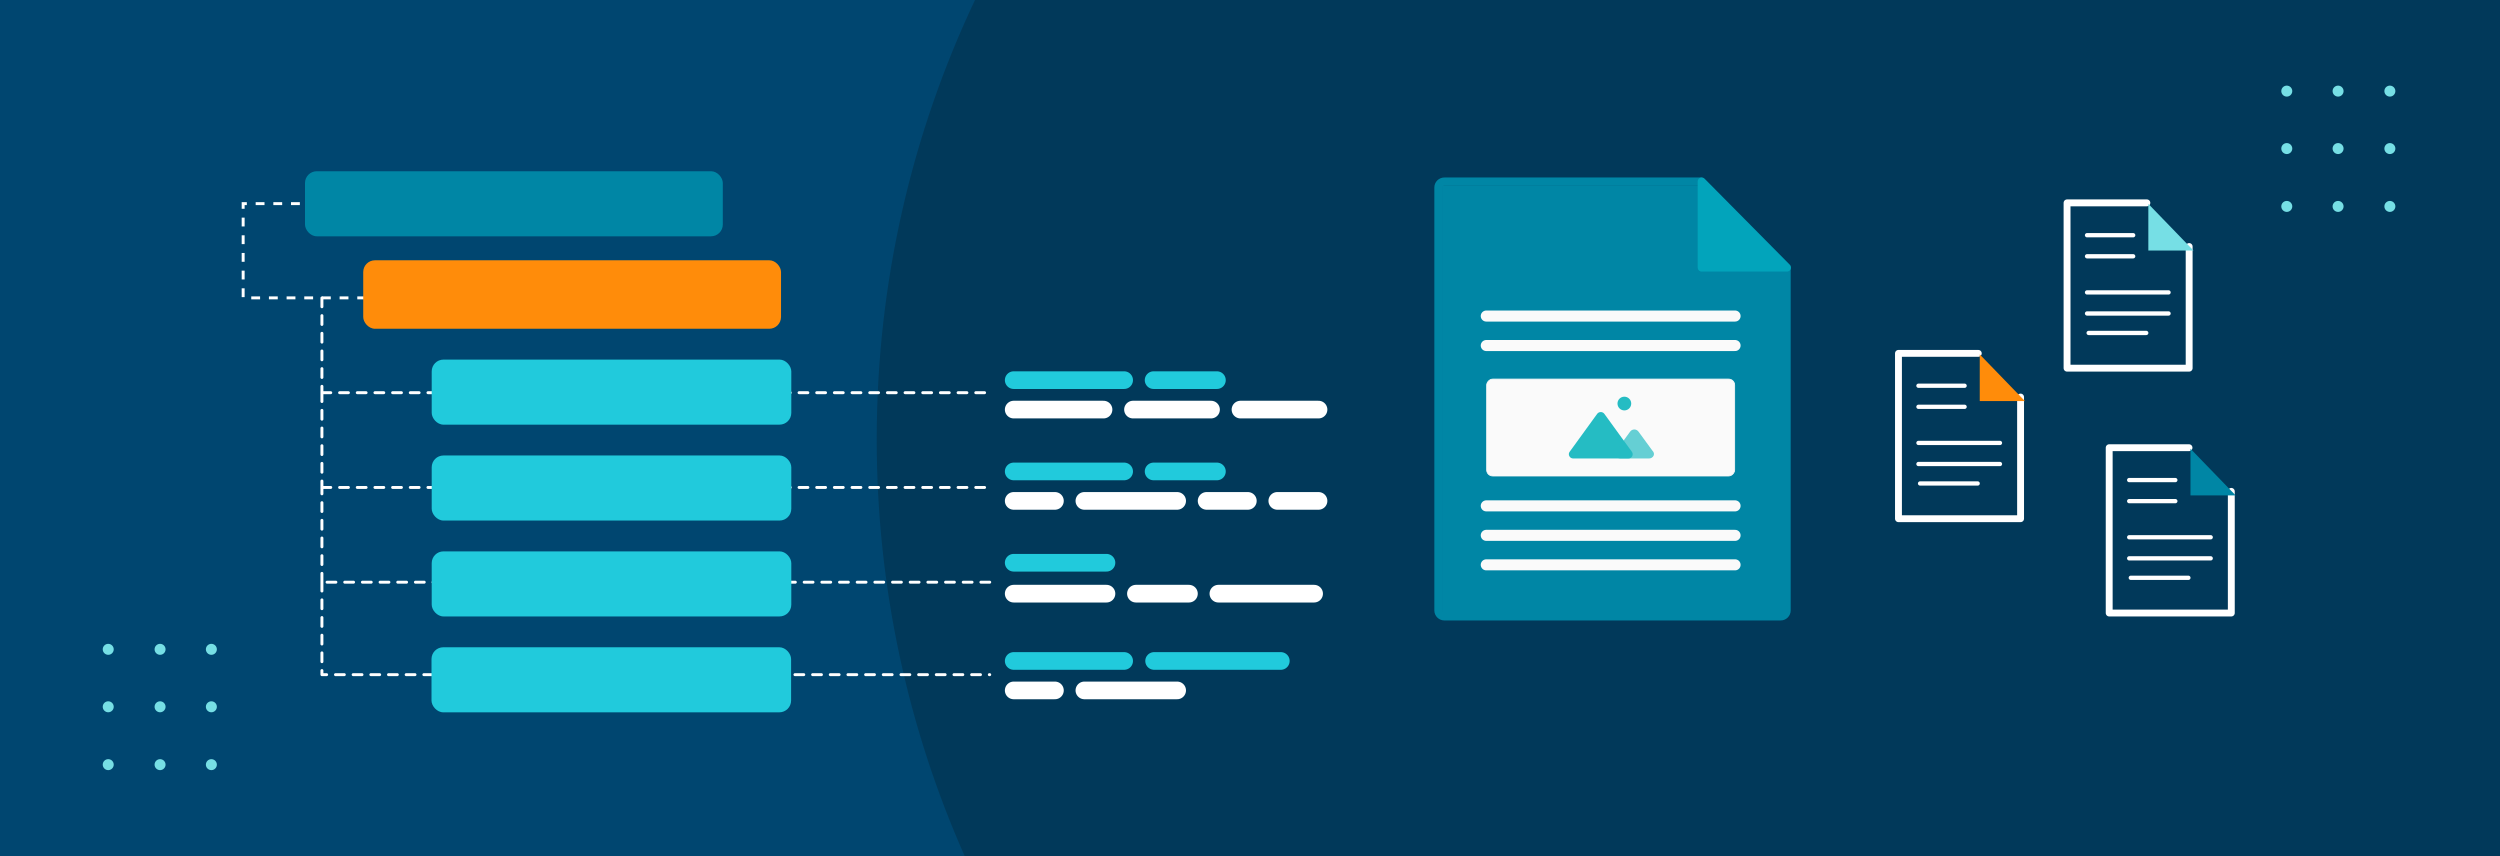 <svg width="730" height="250" viewBox="0 0 730 250" fill="none" xmlns="http://www.w3.org/2000/svg">
<g clip-path="url(#clip0_3396_261)">
<rect width="730" height="250" fill="#004670"/>
<path d="M741.7 0H284.7C266.3 38.9 256 82.4 256 128.3C256 171.6 265.2 212.8 281.7 250H741.7V0Z" fill="#01395A"/>
<path d="M94 87V114.667M289 170H94M94 170V142.333M94 170V197H289M94 114.667H289M94 114.667V142.333M94 142.333H289" stroke="white" stroke-width="0.86" stroke-linecap="round" stroke-linejoin="round" stroke-dasharray="2.58 2.58"/>
<path d="M108.195 59.46H71V86.98H116.795" stroke="white" stroke-width="0.86" stroke-dasharray="2.58 2.58"/>
<rect x="89.06" y="50" width="122" height="19" rx="3.44" fill="#0086A5"/>
<rect x="106.06" y="76" width="122" height="20" rx="3.44" fill="#FF8C0A"/>
<rect x="126.06" y="105" width="105" height="19" rx="3.44" fill="#21CADC"/>
<rect x="126.06" y="133" width="105" height="19" rx="3.44" fill="#21CADC"/>
<rect x="126.06" y="161" width="105" height="19" rx="3.44" fill="#21CADC"/>
<rect x="126" y="189" width="105" height="19" rx="3.44" fill="#21CADC"/>
<path d="M296 164.32H323.09" stroke="#21CADC" stroke-width="5.16" stroke-linecap="round"/>
<path d="M296 119.6H322.23" stroke="white" stroke-width="5.16" stroke-linecap="round"/>
<path d="M330.83 119.6H353.62" stroke="white" stroke-width="5.16" stroke-linecap="round"/>
<path d="M362.22 119.6H385.01" stroke="white" stroke-width="5.16" stroke-linecap="round"/>
<path d="M296 111H328.25" stroke="#21CADC" stroke-width="5.16" stroke-linecap="round"/>
<path d="M336.85 111H355.34" stroke="#21CADC" stroke-width="5.16" stroke-linecap="round"/>
<path d="M296 137.66H328.25" stroke="#21CADC" stroke-width="5.16" stroke-linecap="round"/>
<path d="M336.85 137.66H355.34" stroke="#21CADC" stroke-width="5.16" stroke-linecap="round"/>
<path d="M296 193H328.25" stroke="#21CADC" stroke-width="5.16" stroke-linecap="round"/>
<path d="M337 193H374" stroke="#21CADC" stroke-width="5.16" stroke-linecap="round"/>
<path d="M296 146.26H308.04" stroke="white" stroke-width="5.16" stroke-linecap="round"/>
<path d="M352.33 146.26H364.37" stroke="white" stroke-width="5.16" stroke-linecap="round"/>
<path d="M372.97 146.26H385.01" stroke="white" stroke-width="5.16" stroke-linecap="round"/>
<path d="M316.64 146.26L343.73 146.26" stroke="white" stroke-width="5.16" stroke-linecap="round"/>
<path d="M296 201.6H308.04" stroke="white" stroke-width="5.16" stroke-linecap="round"/>
<path d="M316.64 201.6L343.73 201.6" stroke="white" stroke-width="5.16" stroke-linecap="round"/>
<path d="M331.69 173.35L347.17 173.35" stroke="white" stroke-width="5.16" stroke-linecap="round"/>
<path d="M355.77 173.35L383.72 173.35" stroke="white" stroke-width="5.16" stroke-linecap="round"/>
<path d="M296 173.35L323.09 173.35" stroke="white" stroke-width="5.16" stroke-linecap="round"/>
<g filter="url(#filter0_d_3396_261)">
<path d="M626.884 56.89H603.58V80.077V105.161L609.662 105.161L639.235 105.158V69.641" stroke="white" stroke-width="2.011" stroke-linecap="round" stroke-linejoin="round"/>
<g filter="url(#filter1_d_3396_261)">
<path d="M627.314 55.674V69.299L640.5 69.299" fill="#76DFE5"/>
</g>
<line x1="609.418" y1="66.338" x2="622.886" y2="66.338" stroke="white" stroke-width="1.257" stroke-linecap="round"/>
<line x1="609.418" y1="72.491" x2="622.886" y2="72.491" stroke="white" stroke-width="1.257" stroke-linecap="round"/>
<line x1="609.418" y1="83.04" x2="633.215" y2="83.04" stroke="white" stroke-width="1.257" stroke-linecap="round"/>
<line x1="609.418" y1="89.194" x2="633.215" y2="89.194" stroke="white" stroke-width="1.257" stroke-linecap="round"/>
<path d="M609.889 94.877L626.701 94.877" stroke="white" stroke-width="1.257" stroke-linecap="round"/>
</g>
<g filter="url(#filter2_d_3396_261)">
<path d="M577.657 100.843H554.353V124.03V149.115L560.435 149.114L590.008 149.111V113.595" stroke="white" stroke-width="2.011" stroke-linecap="round" stroke-linejoin="round"/>
<g filter="url(#filter3_d_3396_261)">
<path d="M578.087 99.627V113.252L591.273 113.253" fill="#FF8C0A"/>
</g>
<line x1="560.191" y1="110.291" x2="573.659" y2="110.291" stroke="white" stroke-width="1.257" stroke-linecap="round"/>
<line x1="560.191" y1="116.445" x2="573.659" y2="116.445" stroke="white" stroke-width="1.257" stroke-linecap="round"/>
<line x1="560.191" y1="126.993" x2="583.988" y2="126.993" stroke="white" stroke-width="1.257" stroke-linecap="round"/>
<line x1="560.191" y1="133.147" x2="583.988" y2="133.147" stroke="white" stroke-width="1.257" stroke-linecap="round"/>
<path d="M560.662 138.83L577.474 138.83" stroke="white" stroke-width="1.257" stroke-linecap="round"/>
</g>
<g filter="url(#filter4_d_3396_261)">
<path d="M639.19 128.387H615.886V151.574V176.658L621.969 176.658L651.542 176.655V141.138" stroke="white" stroke-width="2.011" stroke-linecap="round" stroke-linejoin="round"/>
<g filter="url(#filter5_d_3396_261)">
<path d="M639.621 127.171V140.796L652.807 140.796" fill="#0086A5"/>
</g>
<line x1="621.725" y1="137.835" x2="635.193" y2="137.835" stroke="white" stroke-width="1.257" stroke-linecap="round"/>
<line x1="621.725" y1="143.988" x2="635.193" y2="143.988" stroke="white" stroke-width="1.257" stroke-linecap="round"/>
<line x1="621.725" y1="154.537" x2="645.522" y2="154.537" stroke="white" stroke-width="1.257" stroke-linecap="round"/>
<line x1="621.725" y1="160.691" x2="645.522" y2="160.691" stroke="white" stroke-width="1.257" stroke-linecap="round"/>
<path d="M622.195 166.374L639.008 166.374" stroke="white" stroke-width="1.257" stroke-linecap="round"/>
</g>
<path d="M421.076 54.076H496.972V76.854H520.631V180H421.076V54.076Z" fill="#0086A5"/>
<path d="M496.604 53H421.755C420.786 53 420 53.786 420 54.755V178.245C420 179.214 420.786 180 421.755 180H519.953C520.922 180 521.708 179.214 521.708 178.245V78.561" stroke="#0086A5" stroke-width="2.348" stroke-linecap="round"/>
<path d="M496.902 78.124V53L521.791 78.124H496.902Z" fill="#02A4BB" stroke="#02A4BB" stroke-width="2.348" stroke-linecap="round" stroke-linejoin="round"/>
<path d="M433.992 92.284H506.64" stroke="#FAFAFA" stroke-width="3.229" stroke-linecap="round"/>
<path d="M433.992 100.894H506.64" stroke="#FAFAFA" stroke-width="3.229" stroke-linecap="round"/>
<path d="M433.992 147.712H506.64" stroke="#FAFAFA" stroke-width="3.229" stroke-linecap="round"/>
<path d="M433.992 156.322H506.64" stroke="#FAFAFA" stroke-width="3.229" stroke-linecap="round"/>
<path d="M433.992 164.932H506.64" stroke="#FAFAFA" stroke-width="3.229" stroke-linecap="round"/>
<rect x="-0.117" y="0.117" width="72.413" height="28.286" rx="1.761" transform="matrix(-1 0 0 1 506.405 110.581)" fill="#FAFAFA" stroke="#FAFAFA" stroke-width="0.235"/>
<path d="M474.312 119.842C475.419 119.842 476.317 118.944 476.317 117.837C476.317 116.729 475.419 115.832 474.312 115.832C473.204 115.832 472.306 116.729 472.306 117.837C472.306 118.944 473.204 119.842 474.312 119.842Z" fill="#25BCC3"/>
<path d="M475.467 133.879H459.379C458.341 133.879 457.735 132.685 458.341 131.917L466.385 120.83C466.904 120.148 467.942 120.148 468.461 120.83L476.505 131.917C477.11 132.77 476.505 133.879 475.467 133.879Z" fill="#25BCC3"/>
<path opacity="0.7" d="M481.48 133.879H473.17C471.908 133.879 471.277 132.551 471.908 131.632L476.01 126.016C476.641 125.199 477.798 125.199 478.429 126.016L482.531 131.632C483.478 132.551 482.742 133.879 481.48 133.879Z" fill="#25BCC3"/>
<circle cx="667.741" cy="26.604" r="1.604" transform="rotate(90 667.741 26.604)" fill="#76DFE5"/>
<circle cx="667.741" cy="43.382" r="1.604" transform="rotate(90 667.741 43.382)" fill="#76DFE5"/>
<circle cx="697.843" cy="26.604" r="1.604" transform="rotate(90 697.843 26.604)" fill="#76DFE5"/>
<circle cx="697.843" cy="60.275" r="1.604" transform="rotate(90 697.843 60.275)" fill="#76DFE5"/>
<circle cx="682.72" cy="26.604" r="1.604" transform="rotate(90 682.72 26.604)" fill="#76DFE5"/>
<circle cx="697.843" cy="43.382" r="1.604" transform="rotate(90 697.843 43.382)" fill="#76DFE5"/>
<circle cx="682.72" cy="43.382" r="1.604" transform="rotate(90 682.72 43.382)" fill="#76DFE5"/>
<circle cx="667.741" cy="60.275" r="1.604" transform="rotate(90 667.741 60.275)" fill="#76DFE5"/>
<circle cx="682.72" cy="60.275" r="1.604" transform="rotate(90 682.72 60.275)" fill="#76DFE5"/>
<circle cx="46.741" cy="189.604" r="1.604" transform="rotate(90 46.741 189.604)" fill="#76DFE5"/>
<circle cx="31.604" cy="189.604" r="1.604" transform="rotate(90 31.604 189.604)" fill="#76DFE5"/>
<circle cx="46.741" cy="206.382" r="1.604" transform="rotate(90 46.741 206.382)" fill="#76DFE5"/>
<circle cx="31.604" cy="206.382" r="1.604" transform="rotate(90 31.604 206.382)" fill="#76DFE5"/>
<circle cx="61.72" cy="189.604" r="1.604" transform="rotate(90 61.72 189.604)" fill="#76DFE5"/>
<circle cx="61.72" cy="206.382" r="1.604" transform="rotate(90 61.72 206.382)" fill="#76DFE5"/>
<circle cx="46.741" cy="223.275" r="1.604" transform="rotate(90 46.741 223.275)" fill="#76DFE5"/>
<circle cx="31.604" cy="223.275" r="1.604" transform="rotate(90 31.604 223.275)" fill="#76DFE5"/>
<circle cx="61.72" cy="223.275" r="1.604" transform="rotate(90 61.72 223.275)" fill="#76DFE5"/>
</g>
<defs>
<filter id="filter0_d_3396_261" x="600.23" y="55.674" width="42.614" height="55.181" filterUnits="userSpaceOnUse" color-interpolation-filters="sRGB">
<feFlood flood-opacity="0" result="BackgroundImageFix"/>
<feColorMatrix in="SourceAlpha" type="matrix" values="0 0 0 0 0 0 0 0 0 0 0 0 0 0 0 0 0 0 127 0" result="hardAlpha"/>
<feOffset dy="2.344"/>
<feGaussianBlur stdDeviation="1.172"/>
<feComposite in2="hardAlpha" operator="out"/>
<feColorMatrix type="matrix" values="0 0 0 0 0 0 0 0 0 0 0 0 0 0 0 0 0 0 0.1 0"/>
<feBlend mode="normal" in2="BackgroundImageFix" result="effect1_dropShadow_3396_261"/>
<feBlend mode="normal" in="SourceGraphic" in2="effect1_dropShadow_3396_261" result="shape"/>
</filter>
<filter id="filter1_d_3396_261" x="624.284" y="54.158" width="19.247" height="19.686" filterUnits="userSpaceOnUse" color-interpolation-filters="sRGB">
<feFlood flood-opacity="0" result="BackgroundImageFix"/>
<feColorMatrix in="SourceAlpha" type="matrix" values="0 0 0 0 0 0 0 0 0 0 0 0 0 0 0 0 0 0 127 0" result="hardAlpha"/>
<feOffset dy="1.515"/>
<feGaussianBlur stdDeviation="1.515"/>
<feComposite in2="hardAlpha" operator="out"/>
<feColorMatrix type="matrix" values="0 0 0 0 0 0 0 0 0 0 0 0 0 0 0 0 0 0 0.1 0"/>
<feBlend mode="normal" in2="BackgroundImageFix" result="effect1_dropShadow_3396_261"/>
<feBlend mode="normal" in="SourceGraphic" in2="effect1_dropShadow_3396_261" result="shape"/>
</filter>
<filter id="filter2_d_3396_261" x="551.003" y="99.627" width="42.614" height="55.181" filterUnits="userSpaceOnUse" color-interpolation-filters="sRGB">
<feFlood flood-opacity="0" result="BackgroundImageFix"/>
<feColorMatrix in="SourceAlpha" type="matrix" values="0 0 0 0 0 0 0 0 0 0 0 0 0 0 0 0 0 0 127 0" result="hardAlpha"/>
<feOffset dy="2.344"/>
<feGaussianBlur stdDeviation="1.172"/>
<feComposite in2="hardAlpha" operator="out"/>
<feColorMatrix type="matrix" values="0 0 0 0 0 0 0 0 0 0 0 0 0 0 0 0 0 0 0.1 0"/>
<feBlend mode="normal" in2="BackgroundImageFix" result="effect1_dropShadow_3396_261"/>
<feBlend mode="normal" in="SourceGraphic" in2="effect1_dropShadow_3396_261" result="shape"/>
</filter>
<filter id="filter3_d_3396_261" x="575.056" y="98.112" width="19.247" height="19.686" filterUnits="userSpaceOnUse" color-interpolation-filters="sRGB">
<feFlood flood-opacity="0" result="BackgroundImageFix"/>
<feColorMatrix in="SourceAlpha" type="matrix" values="0 0 0 0 0 0 0 0 0 0 0 0 0 0 0 0 0 0 127 0" result="hardAlpha"/>
<feOffset dy="1.515"/>
<feGaussianBlur stdDeviation="1.515"/>
<feComposite in2="hardAlpha" operator="out"/>
<feColorMatrix type="matrix" values="0 0 0 0 0 0 0 0 0 0 0 0 0 0 0 0 0 0 0.1 0"/>
<feBlend mode="normal" in2="BackgroundImageFix" result="effect1_dropShadow_3396_261"/>
<feBlend mode="normal" in="SourceGraphic" in2="effect1_dropShadow_3396_261" result="shape"/>
</filter>
<filter id="filter4_d_3396_261" x="612.537" y="127.171" width="42.614" height="55.181" filterUnits="userSpaceOnUse" color-interpolation-filters="sRGB">
<feFlood flood-opacity="0" result="BackgroundImageFix"/>
<feColorMatrix in="SourceAlpha" type="matrix" values="0 0 0 0 0 0 0 0 0 0 0 0 0 0 0 0 0 0 127 0" result="hardAlpha"/>
<feOffset dy="2.344"/>
<feGaussianBlur stdDeviation="1.172"/>
<feComposite in2="hardAlpha" operator="out"/>
<feColorMatrix type="matrix" values="0 0 0 0 0 0 0 0 0 0 0 0 0 0 0 0 0 0 0.1 0"/>
<feBlend mode="normal" in2="BackgroundImageFix" result="effect1_dropShadow_3396_261"/>
<feBlend mode="normal" in="SourceGraphic" in2="effect1_dropShadow_3396_261" result="shape"/>
</filter>
<filter id="filter5_d_3396_261" x="636.59" y="125.655" width="19.247" height="19.686" filterUnits="userSpaceOnUse" color-interpolation-filters="sRGB">
<feFlood flood-opacity="0" result="BackgroundImageFix"/>
<feColorMatrix in="SourceAlpha" type="matrix" values="0 0 0 0 0 0 0 0 0 0 0 0 0 0 0 0 0 0 127 0" result="hardAlpha"/>
<feOffset dy="1.515"/>
<feGaussianBlur stdDeviation="1.515"/>
<feComposite in2="hardAlpha" operator="out"/>
<feColorMatrix type="matrix" values="0 0 0 0 0 0 0 0 0 0 0 0 0 0 0 0 0 0 0.1 0"/>
<feBlend mode="normal" in2="BackgroundImageFix" result="effect1_dropShadow_3396_261"/>
<feBlend mode="normal" in="SourceGraphic" in2="effect1_dropShadow_3396_261" result="shape"/>
</filter>
<clipPath id="clip0_3396_261">
<rect width="730" height="250" fill="white"/>
</clipPath>
</defs>
</svg>
